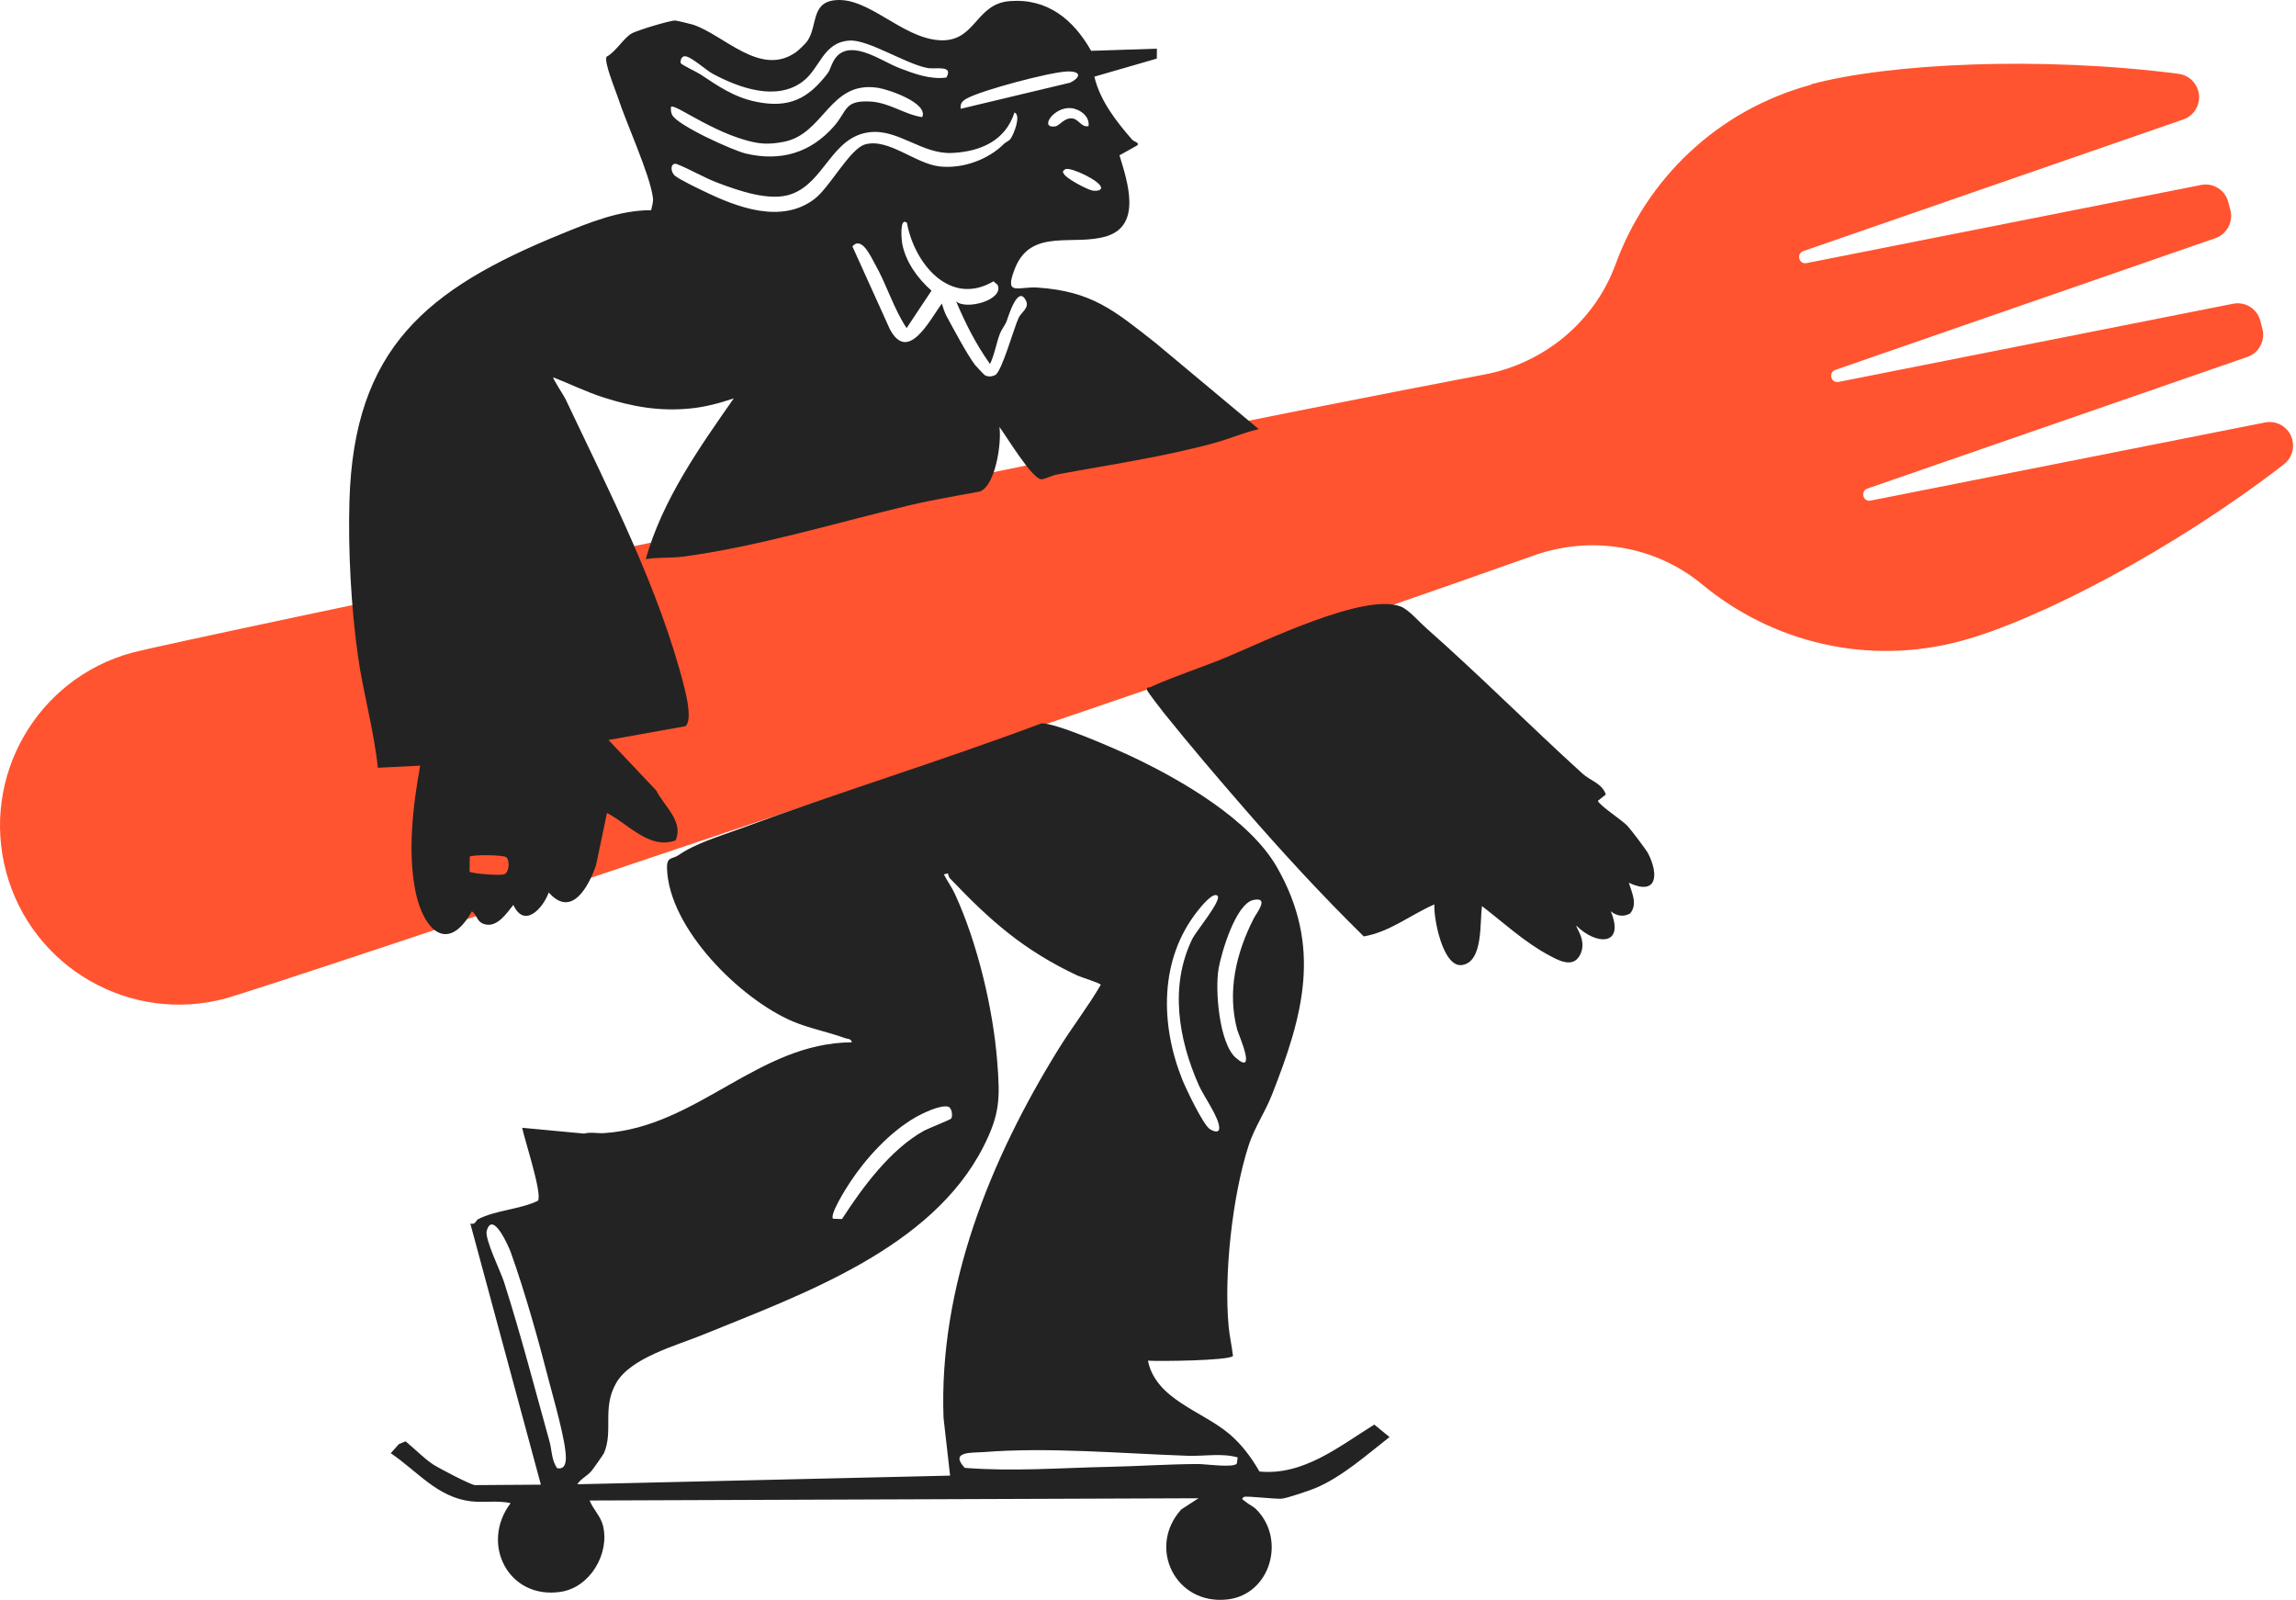 <svg xmlns="http://www.w3.org/2000/svg" fill="none" viewBox="0 0 528 368" height="368" width="528">
<path fill="#FF542F" d="M416.515 19.377C434.346 14.552 469.442 12.879 501.008 16.975C503.191 17.258 504.963 18.84 505.528 20.935C506.265 23.699 504.775 26.517 502.097 27.459L414.696 57.737C413.023 58.336 413.711 60.849 415.433 60.501L506.145 42.538C508.956 41.968 511.689 43.674 512.426 46.438L512.896 48.244C513.623 51.009 512.133 53.826 509.456 54.768L422.064 85.056C420.391 85.655 421.079 88.168 422.801 87.82L513.513 69.847C516.324 69.287 519.057 70.984 519.794 73.748L520.263 75.545C520.991 78.309 519.501 81.136 516.824 82.069L429.432 112.347C427.758 112.946 428.447 115.459 430.159 115.111L520.872 97.148C523.673 96.587 526.415 98.284 527.143 101.048C527.708 103.189 526.969 105.414 525.217 106.769C500.023 126.25 468.898 142.537 451.057 147.362C429.457 153.221 407.489 147.668 391.46 134.398C380.661 125.456 365.881 123.032 352.662 127.751C263.844 159.307 61.468 226.986 51.924 229.57C29.99 235.516 7.382 222.534 1.441 200.596C-4.5 178.648 8.472 156.017 30.397 150.072C39.941 147.487 248.785 103.72 341.382 86.116C355.157 83.502 366.711 73.936 371.53 60.763C378.644 41.241 394.851 25.348 416.45 19.49L416.533 19.368L416.515 19.377Z"></path>
<path fill="#232323" d="M124.376 341.361L108.158 281.353C109.344 281.68 109.495 280.597 109.857 280.399C113.812 278.282 119.562 278.12 123.713 276.105C124.765 274.531 120.595 261.971 120.082 259.326L134.313 260.662C135.839 260.25 137.37 260.65 138.879 260.555C160.398 259.173 174.288 239.781 195.899 239.676C195.744 238.801 194.915 238.918 194.317 238.708C190.496 237.308 186.072 236.453 182.352 234.885C170.322 229.812 153.702 213.45 153.39 199.567C153.334 196.9 154.598 197.646 156.11 196.591C159.949 193.916 165.66 192.235 170.289 190.523C193.174 182.072 216.619 174.914 239.485 166.341C242.745 166.141 256.647 172.255 260.378 174.019C271.654 179.349 287.375 188.433 293.659 199.412C304.104 217.673 299.714 233.473 292.461 251.84C290.95 255.665 288.442 259.394 287.174 263.291C283.379 274.966 281.428 293.136 282.546 305.028C282.747 307.19 283.296 309.611 283.544 311.801C282.592 312.88 266.721 313.047 263.98 312.88C265.823 321.838 276.428 324.403 282.738 329.758C285.588 332.182 287.771 335.141 289.63 338.364C299.72 339.366 307.995 332.565 316.04 327.575L319.546 330.442C314.318 334.507 308.567 339.677 302.397 342.219C301.003 342.798 295.991 344.493 294.743 344.614C293.374 344.744 286.575 343.934 286.101 344.199C285.191 344.709 286.022 344.936 286.416 345.287C287.12 345.917 288.195 346.366 288.861 347.033C295.806 353.932 292.158 366.631 282.306 367.782C270.303 369.172 263.75 355.826 271.648 347.088L275.609 344.515L135.595 345.031C136.392 347.04 138.127 348.65 138.664 350.81C140.257 357.271 135.689 365.015 128.958 366.032C116.883 367.861 110.362 354.944 117.426 345.634C114.467 344.974 111.274 345.556 108.346 345.222C100.586 344.344 95.948 338.25 89.862 334.161L91.711 332.078L93.263 331.424C95.334 333.097 97.381 335.265 99.591 336.732C100.808 337.544 108.357 341.501 109.242 341.495L124.386 341.389L124.376 341.361ZM217.975 200.829L217.054 201.06C217.8 202.509 218.921 204.096 219.583 205.537C224.731 216.682 228.351 231.783 229.322 244.02C229.997 252.539 229.976 256.176 226.124 263.729C214.163 287.174 184.358 297.66 161.535 306.959C155.606 309.379 145.075 312.185 141.724 317.972C138.372 323.758 141.121 329.018 138.883 334.153C138.764 334.434 136.328 337.892 136.004 338.258C134.969 339.468 133.575 340 132.764 341.302L218.49 339.311L216.981 326.051C215.873 295.788 227.765 266.478 243.523 241.067C246.601 236.103 250.194 231.518 253.131 226.461C253.129 226.069 248.599 224.712 247.804 224.335C235.415 218.509 227.8 211.793 218.458 201.973C218.111 201.612 218.05 200.875 217.984 200.829L217.975 200.829ZM279.987 205.98C278.955 204.99 276.1 208.591 275.37 209.519C266.595 220.622 266.792 235.514 271.886 248.245C272.731 250.346 276.684 258.656 278.238 259.643C278.969 260.104 280.389 260.691 280.38 259.357C280.373 256.979 276.825 252.099 275.689 249.552C270.963 238.888 268.911 226.639 274.231 215.812C274.994 214.25 281.028 206.971 279.987 205.98ZM288.251 206.939C284.212 207.769 280.898 218.964 280.244 222.671C279.365 227.583 280.365 239.932 284.209 243.253C289.122 247.499 284.824 237.896 284.527 236.825C282.173 228.048 284.245 219.155 288.318 211.191C288.961 209.927 292.029 206.166 288.251 206.939ZM218.762 257.169C219.121 256.579 218.903 254.715 218.063 254.479C216.27 253.979 212.062 256.032 210.392 257.004C204.544 260.412 199.171 266.278 195.454 271.899C194.652 273.117 190.78 279.197 191.552 280.236L193.631 280.314C198.379 272.97 204.749 264.318 212.491 260.001C213.373 259.51 218.578 257.487 218.771 257.178L218.762 257.169ZM128.096 337.586C129.767 337.957 130.13 336.574 130.13 335.194C130.131 331.351 127.362 321.905 126.298 317.772C123.845 308.221 120.786 297.267 117.478 288.011C116.993 286.653 113.299 278.211 111.926 283.033C111.407 284.836 115.161 292.438 115.904 294.774C119.744 306.786 123.03 319.455 126.395 331.555C126.911 333.416 126.796 335.627 128.096 337.586ZM284.621 335.117C280.923 334.089 276.958 334.872 273.183 334.749C257.905 334.232 241.146 332.708 226.15 333.904C223.645 334.099 218.236 333.633 221.861 337.525C232.855 338.408 244.023 337.518 255.046 337.292C261.783 337.151 268.807 336.664 275.573 336.644C277.083 336.634 283.678 337.576 284.426 336.545L284.621 335.126L284.621 335.117Z"></path>
<path fill="#232323" d="M266.047 11.173L266.026 13.476L251.666 17.625C252.972 23.192 256.734 27.959 260.407 32.176C260.708 32.519 262.509 32.926 261.237 33.597L257.441 35.713C259.272 41.697 262.613 51.707 254.589 54.282C247.029 56.703 237.166 52.296 233.429 61.657C230.791 68.269 234.11 65.821 238.605 66.125C251.127 66.97 256.265 71.429 265.674 78.805L289.476 98.678C286.163 99.41 283.004 100.813 279.749 101.722C267.89 105.031 255.079 106.865 243.035 109.113C241.974 109.307 240.191 110.234 239.445 110.211C237.329 110.123 231.322 100.14 229.836 98.174C230.355 101.742 228.998 111.497 225.392 113.005C220.087 114.012 214.604 114.899 209.338 116.148C192.367 120.175 174.261 125.72 157.054 127.995C154.233 128.369 151.304 128.091 148.493 128.577C152.368 114.897 160.71 103.107 168.737 91.608C165.455 92.713 162.153 93.604 158.67 93.936C151.638 94.619 145.368 93.525 138.67 91.353C134.775 90.093 131.034 88.255 127.231 86.77C127.018 86.949 129.731 91.099 130.015 91.694C140.052 112.923 151.682 135.437 157.425 158.263C157.885 160.088 159.211 165.804 157.607 166.991L139.931 170.155L150.917 181.772C152.713 185.368 157.305 188.927 155.35 193.249C149.345 195.445 144.484 189.436 139.583 186.943L137.049 199.029C135.34 203.862 131.459 211.191 126.198 205.222C124.789 208.99 120.562 213.524 118.054 208.077C116.557 209.943 114.372 213.26 111.571 212.552C109.545 212.035 109.899 210.596 108.521 209.543C102.888 219.551 97.329 213.678 95.563 205.074C93.691 195.929 94.967 185.14 96.627 176.054L86.892 176.542C86.002 167.941 83.538 159.462 82.322 150.891C80.743 139.73 80.036 126.586 80.357 115.281C81.34 80.052 98.179 66.439 128.864 53.896C135.518 51.172 142.441 48.326 149.738 48.331C149.927 47.369 150.275 46.49 150.147 45.474C149.504 40.201 143.939 28.135 142.025 22.217C141.482 20.543 138.809 14.145 139.509 13.021C141.589 11.972 143.439 8.667 145.343 7.646C146.615 6.966 154.119 4.656 155.322 4.723C155.611 4.739 158.869 5.509 159.289 5.646C166.519 7.992 174.827 17.819 183.062 11.988C183.637 11.583 185.285 9.996 185.653 9.452C188.071 5.938 186.439 0.597 192.065 0.044C199.748 -0.718 207.25 8.601 215.894 9.24C224.407 9.87 224.177 0.901 232.168 0.257C240.915 -0.438 246.867 4.518 250.925 11.689L266.029 11.192L266.047 11.173ZM192.592 12.789C196.314 9.247 202.853 14.134 206.806 15.645C210.263 16.964 213.898 18.328 217.623 17.835C219.354 14.876 215.159 15.978 213.292 15.637C208.393 14.748 199.724 9.111 195.457 9.327C189.299 9.641 188.688 15.567 184.702 18.663C178.622 23.378 169.96 20.212 163.88 16.954C162.439 16.18 159.09 13.136 157.645 12.941C156.786 12.825 156.411 13.761 156.546 14.496C156.614 14.869 160.336 16.605 161.01 17.058C165.064 19.743 168.717 22.319 173.757 23.375C181.401 24.991 185.886 22.712 190.346 16.833C191.048 15.905 191.342 13.991 192.601 12.798L192.592 12.789ZM220.944 25.012L246.075 19.016C248.731 17.692 248.553 16.313 245.367 16.438C241.407 16.587 225.975 20.696 222.465 22.576C221.425 23.134 220.73 23.698 220.944 25.012ZM212.085 26.929C213.516 23.674 204.334 20.577 201.954 20.202C190.684 18.416 189.634 30.901 180.103 32.637C176.734 33.248 174.757 33.16 171.508 32.241C166.755 30.885 162.536 28.62 158.353 26.309C157.755 25.977 154.685 24.143 154.306 24.556C154.254 25.209 154.268 25.797 154.561 26.41C155.724 28.817 168.58 34.63 171.585 35.327C179.585 37.182 186.449 35.148 191.848 28.965C194.89 25.474 194.099 23.018 200.122 23.348C204.634 23.596 207.897 26.315 212.086 26.939L212.085 26.929ZM250.32 29.002C250.677 26.715 248.27 25.044 246.274 24.862C242.376 24.507 238.926 29.539 242.613 29.075C243.74 28.936 244.723 26.943 246.71 27.246C248.072 27.451 248.682 29.33 250.311 29.002L250.32 29.002ZM230.945 33.027C231.342 32.623 231.975 32.488 232.391 31.916C233.129 30.894 234.897 26.546 233.299 25.857C231.192 32.419 225.394 34.875 218.919 35.172C211.978 35.491 206.522 29.57 199.901 30.41C191.232 31.496 189.647 41.933 181.94 44.654C177.04 46.386 169.912 43.872 165.062 42.041C161.81 40.814 158.731 38.924 155.479 37.66C154.015 37.539 154.244 39.627 155.218 40.412C156.325 41.319 160.271 43.203 161.795 43.938C169.547 47.707 179.695 51.553 187.306 45.755C190.875 43.034 195.454 34.152 198.979 33.195C204.356 31.73 210.493 37.674 216.135 38.278C221.423 38.847 227.317 36.689 230.945 33.017L230.945 33.027ZM245.086 38.868C244.835 38.944 244.158 39.462 244.552 39.776C244.84 40.94 250.162 43.644 251.235 43.823C251.869 43.931 253.192 43.912 253.215 43.203C253.261 41.692 246.463 38.476 245.086 38.868ZM208.537 51.21C206.785 49.87 207.365 55.443 207.461 55.937C208.237 60.184 211.022 64.034 214.211 66.837L208.484 75.448C205.46 70.862 203.931 65.501 201.232 60.746C200.251 59.018 198.158 54.193 196.022 56.651L204.608 75.634C208.812 83.671 213.792 73.564 216.599 69.805C216.866 70.726 217.219 71.871 217.682 72.707C219.39 75.828 222.234 81.245 224.228 83.926C224.379 84.13 226.351 86.224 226.5 86.288C227.295 86.684 228.04 86.623 228.839 86.253C230.372 85.543 233.143 75.443 234.255 73.076C234.833 71.841 236.727 70.811 235.97 69.203C234.05 65.169 231.804 73.111 231.437 73.99C231.07 74.87 230.358 75.667 229.956 76.696C229.095 78.922 228.731 81.526 227.666 83.697C224.428 79.169 221.97 74.262 219.876 69.297C222.174 71.379 230.954 68.958 229.411 65.509L228.464 64.686C218.413 70.622 210.206 60.505 208.556 51.182L208.537 51.21ZM108.023 196.975L107.991 200.445C108.712 200.906 115.268 201.438 116.066 200.985C117.217 200.343 117.198 197.648 116.393 197.094C115.587 196.54 108.523 196.506 108.023 196.985L108.023 196.975Z"></path>
<path fill="#232323" d="M327.83 144.291C340.161 155.172 351.809 166.896 363.909 177.881C365.737 179.537 368.426 180.106 369.282 182.692L367.447 184.151C367.978 185.35 372.996 188.56 374.263 189.913C375.024 190.728 378.608 195.431 379.052 196.323C381.481 201.146 381.096 206.035 374.569 202.985C375.265 205.209 376.636 207.913 374.889 210.024C373.367 210.92 371.734 210.624 370.421 209.542C373.749 217.613 367 217.353 362.523 212.861C362.246 213.199 365.205 216.47 363.224 219.813C361.539 222.66 358.264 220.762 356.103 219.602C350.667 216.694 345.677 212.112 340.814 208.351C340.252 211.871 341.184 221.18 336.212 221.905C331.836 222.552 329.641 211.199 329.861 207.962C324.435 210.322 319.588 214.31 313.622 215.321C304.031 205.914 294.94 196.027 286.137 185.896C279.823 178.629 273.602 171.343 267.594 163.859C266.983 163.099 264.021 159.259 263.831 158.757C263.498 157.892 264.162 158.158 264.469 158.025C270.024 155.496 276.217 153.541 281.932 151.169C290.435 147.64 313.812 136.192 322.129 139.473C323.952 140.187 326.273 142.913 327.83 144.291Z"></path>
</svg>
